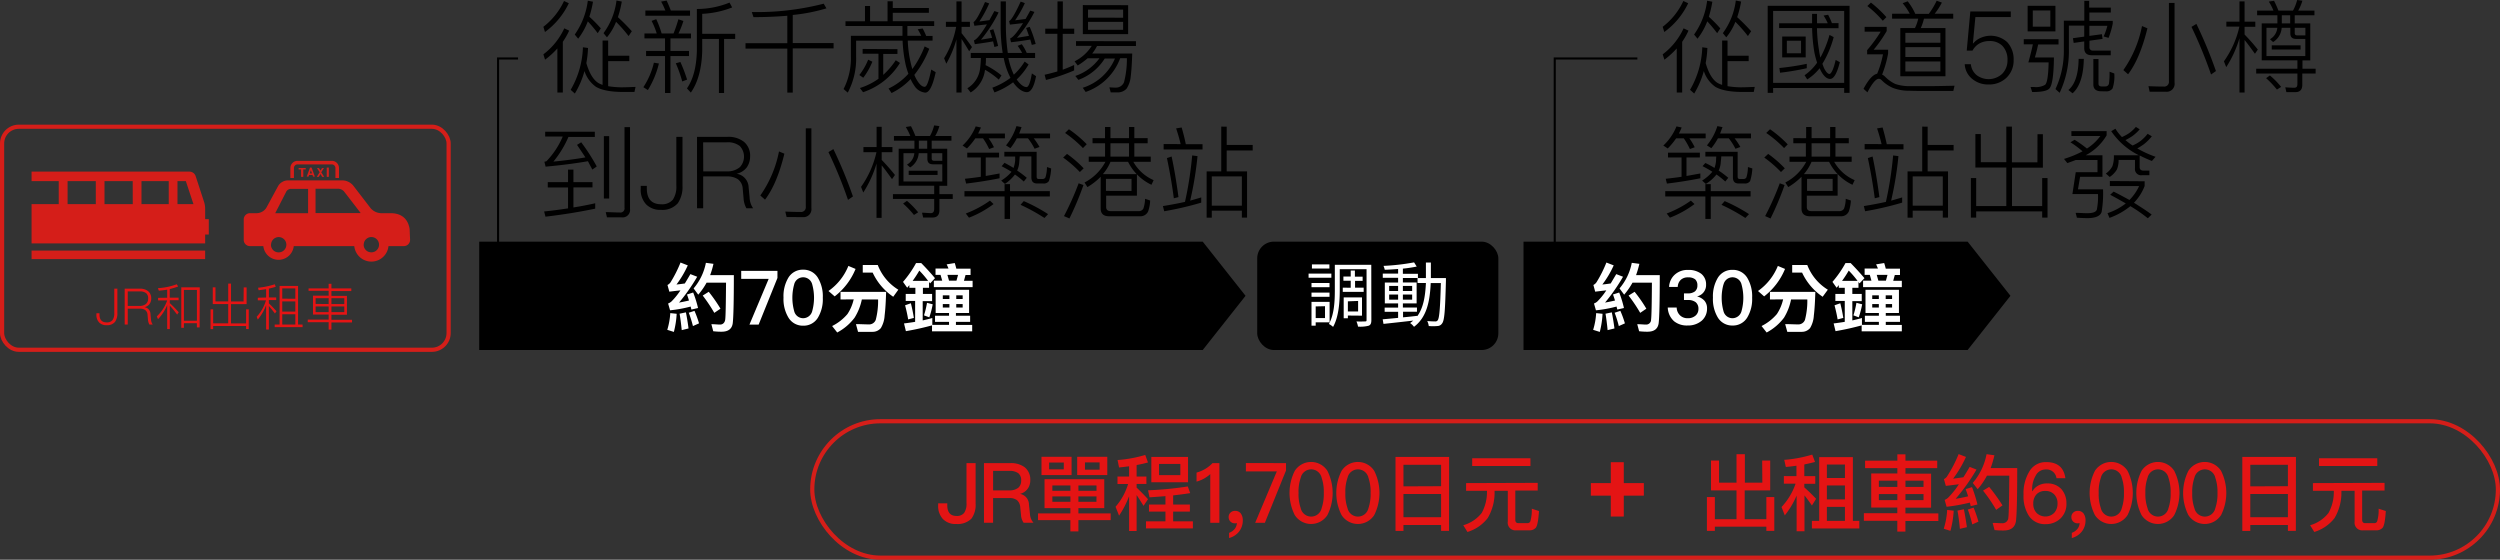 <svg xmlns="http://www.w3.org/2000/svg" viewBox="0 0 598.11 133.92"><rect x="0" y="0" width="598.11" height="133.92" fill="#333333" stroke="none"/><defs><style>.cls-1,.cls-5{fill:none;stroke-miterlimit:10;}.cls-1{stroke:#d51e19;}.cls-2{fill:#e41414;}.cls-3{fill:#d51e19;}.cls-4{fill:#fff;}.cls-5{stroke:#000;stroke-width:0.5px;}</style></defs><title>アセット 8</title><g id="レイヤー_2" data-name="レイヤー 2"><g id="レイヤー_1-2" data-name="レイヤー 1"><rect class="cls-1" x="0.5" y="30.32" width="106.83" height="53.36" rx="4"/><path class="cls-2" d="M28.08,69.07v5.84A3.42,3.42,0,0,1,27.52,77a2.41,2.41,0,0,1-2,.8,2.39,2.39,0,0,1-1.78-.63,2.56,2.56,0,0,1-.67-1.91v-.32h.73v.31c0,1.25.58,1.88,1.73,1.88a1.65,1.65,0,0,0,1.4-.56,2.77,2.77,0,0,0,.41-1.67V69.07Z"/><path class="cls-2" d="M33.45,69.07a3,3,0,0,1,2,.6,2.18,2.18,0,0,1,.73,1.75,2.21,2.21,0,0,1-.4,1.31,2,2,0,0,1-1.21.76v0A1.67,1.67,0,0,1,36,75.09l.12,1.29a2.38,2.38,0,0,0,.42,1.26h-.8a2.79,2.79,0,0,1-.34-1.17l-.1-1.17a1.48,1.48,0,0,0-.59-1.14,2.27,2.27,0,0,0-1.31-.32H30.56v3.8h-.73V69.07Zm-2.89,4.12h2.82a2.31,2.31,0,0,0,1.56-.49,1.64,1.64,0,0,0,.5-1.25A1.61,1.61,0,0,0,35,70.17a2.33,2.33,0,0,0-1.58-.45H30.56Z"/><path class="cls-2" d="M40,71.23V69.3c-.63.11-1.29.19-2,.24l-.22-.6A15.21,15.21,0,0,0,42.3,68l.31.55a16.91,16.91,0,0,1-2,.6v2.06h2.12v.61H40.62v.69a30.12,30.12,0,0,1,2.14,2.2l-.38.56a27.57,27.57,0,0,0-1.76-2.16v5.62H40V73a11.21,11.21,0,0,1-2.2,3.37l-.28-.68A9.58,9.58,0,0,0,40,71.87v0H37.82v-.61Zm7.76,7.1H47.1v-1H44v1.1h-.63V68.75h4.42Zm-.65-1.6V69.36H44v7.37Z"/><path class="cls-2" d="M58.31,68.76H59v4H55.27v4.61h3.61V74h.63v4.73h-.63V78H51v.75h-.63V74H51v3.35H54.6V72.74H50.9v-4h.65v3.36H54.6V67.85h.67v4.27h3Z"/><path class="cls-2" d="M63.67,71.18v-2c-.58.1-1.18.18-1.8.26l-.13-.6a18.55,18.55,0,0,0,4-.83l.23.6c-.52.17-1.07.31-1.64.44v2.12h1.75v.62H64.32v.79c.6.55,1.21,1.19,1.83,1.88l-.37.55c-.58-.77-1.06-1.36-1.46-1.8v5.63h-.65V73a11.65,11.65,0,0,1-2,3.46l-.26-.67a9.79,9.79,0,0,0,2.22-3.94H61.68v-.62Zm7.64,6.47h1.08v.62H65.72v-.62h1.17V68.4h4.42Zm-.65-6.17V69H67.53v2.45Zm0,3.07V72.11H67.53v2.44Zm0,3.1V75.18H67.53v2.47Z"/><path class="cls-2" d="M78.63,70.74V69.58H73.82V69h4.81v-1.1h.66V69h4.76v.63H79.29v1.16H83v4.51H79.29v1.21h4.93v.63H79.29v1.72h-.66V77.09h-5v-.63h5V75.25H74.88V70.74Zm0,2V71.34H75.51v1.37Zm0,.58H75.51v1.36h3.12Zm.66-.58h3.08V71.34H79.29Zm3.08.58H79.29v1.36h3.08Z"/><path class="cls-3" d="M48.81,48.27l-2-6.13a1.57,1.57,0,0,0-1.49-1.08H7.55v2.27h6.5v5.5H7.55v9.4H49.08V50A5.34,5.34,0,0,0,48.81,48.27Zm-25.89.56H16.17v-5.5h6.75Zm8.84,0H25v-5.5h6.75Zm8.61,0H33.85v-5.5h6.52Zm2.09,0v-5.5h2l1.82,5.5Z"/><rect class="cls-3" x="7.55" y="59.95" width="41.53" height="2.04"/><rect class="cls-3" x="48.02" y="52.43" width="1.93" height="3.68"/><path class="cls-3" d="M58.31,52.54v4.85a1.49,1.49,0,0,0,1.49,1.49H63a3.66,3.66,0,0,0,7.28,0H84.76a4.11,4.11,0,0,0,8.18,0h3.68a1.49,1.49,0,0,0,1.49-1.49L98,54.77C97.59,52.28,96,51,93.41,51H91.09a3.45,3.45,0,0,1-2.41-1.18l-4.22-5.48a3.47,3.47,0,0,0-2.41-1.18H68.76a2.76,2.76,0,0,0-2.2,1.31l-2.83,5.22A2.8,2.8,0,0,1,61.52,51H59.8A1.5,1.5,0,0,0,58.31,52.54Zm28.71,6a1.83,1.83,0,1,1,1.83,1.83A1.83,1.83,0,0,1,87,58.52ZM75.49,45.15H81a2.07,2.07,0,0,1,1.28.62l3.45,4.47.56.73H75.49ZM65.85,51l2.68-5.24a1.4,1.4,0,0,1,1-.58h4.18V51Zm-1,7.55a1.83,1.83,0,1,1,1.83,1.83A1.83,1.83,0,0,1,64.82,58.52Z"/><path class="cls-3" d="M70.32,40.2a.87.87,0,0,1,.87-.87h8.18a.87.87,0,0,1,.88.87v2.38h.85V40.2a1.72,1.72,0,0,0-1.73-1.72H71.19a1.72,1.72,0,0,0-1.72,1.72v2.38h.85Z"/><path class="cls-3" d="M72.13,42.31h.43a0,0,0,0,0,0,0V40.55s0,0,0,0h.58a0,0,0,0,0,0,0v-.36s0,0,0,0h-1.7a0,0,0,0,0,0,0v.36s0,0,0,0h.59s0,0,0,0v1.73A0,0,0,0,0,72.13,42.31Z"/><path class="cls-3" d="M74.17,40.1a0,0,0,0,0,0,0l-.79,2.15s0,0,0,0h.44s0,0,0,0l.13-.39h.81l.13.39s0,0,0,0h.44s0,0,0,0l-.78-2.15a0,0,0,0,0,0,0Zm.47,1.38h-.53l.26-.77h0Z"/><path class="cls-3" d="M75.73,42.31h.47a.07.07,0,0,0,.06,0l.41-.67h0l.41.67a0,0,0,0,0,0,0h.47s0,0,0,0l-.69-1.1.65-1s0,0,0,0H77.1a.07.07,0,0,0-.06,0l-.36.6h0l-.37-.6a.05.05,0,0,0,0,0h-.47s0,0,0,0l.64,1-.69,1.1S75.71,42.31,75.73,42.31Z"/><rect class="cls-3" x="78.17" y="40.1" width="0.5" height="2.21" rx="0.03"/><polygon points="287.74 83.74 114.65 83.74 114.65 57.81 287.74 57.81 297.99 70.77 287.74 83.74"/><path class="cls-4" d="M161.89,75.07a21.76,21.76,0,0,1-.67,4.34l-1.58-.5a17.17,17.17,0,0,0,.72-4ZM167,73.69l-1.58.37c-.07-.25-.13-.5-.18-.72a31.33,31.33,0,0,1-4.93.9l-.47-1.63a2.69,2.69,0,0,0,.81-.49,16.65,16.65,0,0,0,2.14-2.65c-.86.09-1.75.2-2.66.31l-.44-1.6a2,2,0,0,0,.74-.65,30.18,30.18,0,0,0,2.38-4.72l1.74.68a23.86,23.86,0,0,1-2.71,4.58c.66-.07,1.33-.15,2-.25.42-.69.87-1.44,1.33-2.24l1.63.63a44.13,44.13,0,0,1-4.34,6.18c.79-.14,1.58-.31,2.37-.49-.14-.5-.3-1-.48-1.44l1.49-.48A26.47,26.47,0,0,1,167,73.69Zm-2.27,4.89-1.63.4c-.15-1.48-.31-2.79-.51-3.93l1.51-.32C164.34,75.92,164.55,77.2,164.73,78.58Zm2.51-1.22-1.46.65a26.17,26.17,0,0,0-1-3.19l1.37-.45A24.28,24.28,0,0,1,167.24,77.36Zm3.45-14.24a20,20,0,0,1-.79,2.7h5.67q0,9.34-.27,11.54c-.19,1.33-1.08,2-2.66,2-.38,0-1,0-2-.11l-.45-1.69c.81,0,1.51.09,2.1.09s1.1-.4,1.21-1.17.16-3.8.2-8.86h-4.65a16.15,16.15,0,0,1-2,2.88L165.94,69a13.37,13.37,0,0,0,2.94-6.12Zm1.68,10.73-1.48,1a37.71,37.71,0,0,0-2.77-4.14l1.44-.9A35.38,35.38,0,0,1,172.37,73.85Z"/><path class="cls-4" d="M186,64.81V66.5l-4.5,11.16H179.3l4.6-10.94h-6.57V64.81Z"/><path class="cls-4" d="M195.66,66.43a8.58,8.58,0,0,1,1.19,4.81,8.55,8.55,0,0,1-1.19,4.8,4,4,0,0,1-3.51,1.88A4,4,0,0,1,188.64,76a8.55,8.55,0,0,1-1.19-4.8,8.58,8.58,0,0,1,1.19-4.81,4,4,0,0,1,3.51-1.87A4,4,0,0,1,195.66,66.43ZM190,68.05a12,12,0,0,0,0,6.37,2.21,2.21,0,0,0,2.16,1.71,2.25,2.25,0,0,0,2.16-1.71,12,12,0,0,0,0-6.37,2.23,2.23,0,0,0-2.16-1.71A2.2,2.2,0,0,0,190,68.05Z"/><path class="cls-4" d="M204.69,64.34a15.84,15.84,0,0,1-5,6.57l-1.48-1.29a13.49,13.49,0,0,0,4.76-6Zm-3.6,7.31V69.83H212c-.07,2.34-.18,4.21-.36,5.66a6.56,6.56,0,0,1-.9,3,2.55,2.55,0,0,1-2,.9h-3.46l-.5-1.85c1.06,0,2.07.07,3,.07a1.69,1.69,0,0,0,1.74-1.1,18,18,0,0,0,.56-4.86h-3.89A13.19,13.19,0,0,1,204.46,76a12.6,12.6,0,0,1-4.16,3.55L199.08,78a11.55,11.55,0,0,0,3.67-2.87,10.57,10.57,0,0,0,1.49-3.51ZM210,63.4a11.93,11.93,0,0,0,4.92,5.91L213.7,71a14.22,14.22,0,0,1-4.92-5.78h-2.37V63.4Z"/><path class="cls-4" d="M217.56,68.86v-.65l-.52.63-1-1.4a25.43,25.43,0,0,0,3.12-4.5h1.24q1.73,1.75,3.29,3.61l-1.16,1.25c-.09-.13-.19-.24-.26-.33v1.39h-1.47v1.46H223v1.73h-2.25v4.61c.77-.18,1.54-.36,2.3-.58v1.64h4V77h-3.35V75.54h3.35v-.65h-3.2V69.33h8v5.56h-3.15v.65h3.4V77h-3.4v.74h3.89v1.53h-9.61V77.84c-1.95.54-4,1-6.25,1.39l-.45-1.85c.9-.11,1.8-.24,2.66-.38v-5h-2.25V70.32H219V68.86Zm1.08,7.2-1.37.36c-.19-1.19-.45-2.3-.73-3.38l1.38-.49C218.18,73.58,218.43,74.75,218.64,76.06Zm3.41-8.86a22.19,22.19,0,0,0-2.11-2.46,27.08,27.08,0,0,1-1.6,2.46Zm1.09,5.6a18.8,18.8,0,0,1-.81,3.12l-1.27-.47a21.31,21.31,0,0,0,.72-3Zm3.79-8.55c-.15-.36-.29-.7-.45-1l1.94-.32c.13.4.25.85.38,1.35h3.4v1.51H231l-.38,1.39h2.07V68.7h-9.27V67.15h2l-.4-1.39h-1.2V64.25Zm.21,7.28v-.87h-1.58v.87Zm0,1.22h-1.58v.83h1.58Zm1.69-5.6.38-1.39h-2.55l.39,1.39Zm-.05,4.38h1.53v-.87h-1.53Zm1.53,1.22h-1.53v.83h1.53Z"/><polygon points="470.74 83.74 364.49 83.74 364.49 57.81 470.74 57.81 480.99 70.77 470.74 83.74"/><path class="cls-4" d="M383.4,75.07a21.8,21.8,0,0,1-.66,4.34l-1.59-.5a16.67,16.67,0,0,0,.72-4Zm5.12-1.38-1.59.37c-.07-.25-.12-.5-.18-.72a30.92,30.92,0,0,1-4.93.9l-.47-1.63a2.46,2.46,0,0,0,.81-.49,16.1,16.1,0,0,0,2.14-2.65c-.86.09-1.74.2-2.66.31l-.43-1.6a2,2,0,0,0,.74-.65,29.31,29.31,0,0,0,2.37-4.72l1.75.68a23.35,23.35,0,0,1-2.72,4.58c.67-.07,1.33-.15,2-.25l1.33-2.24,1.62.63A44.13,44.13,0,0,1,384,72.39c.79-.14,1.58-.31,2.38-.49-.15-.5-.31-1-.49-1.44l1.49-.48A25.15,25.15,0,0,1,388.52,73.69Zm-2.27,4.89-1.64.4c-.14-1.48-.31-2.79-.5-3.93l1.51-.32C385.85,75.92,386.07,77.2,386.25,78.58Zm2.5-1.22-1.46.65a26.26,26.26,0,0,0-1-3.19l1.37-.45A24.29,24.29,0,0,1,388.75,77.36Zm3.46-14.24a23.4,23.4,0,0,1-.79,2.7h5.67q0,9.34-.27,11.54c-.2,1.33-1.08,2-2.67,2-.38,0-1,0-2-.11l-.45-1.69c.81,0,1.51.09,2.11.09a1.16,1.16,0,0,0,1.2-1.17c.11-.85.17-3.8.2-8.86h-4.64a17.27,17.27,0,0,1-2,2.88L387.46,69a13.26,13.26,0,0,0,2.93-6.12Zm1.67,10.73-1.47,1a37.94,37.94,0,0,0-2.78-4.14l1.44-.9A34.13,34.13,0,0,1,393.88,73.85Z"/><path class="cls-4" d="M407,65.49a3.2,3.2,0,0,1,1.17,2.61A2.76,2.76,0,0,1,406,70.91a3.68,3.68,0,0,1,1.75,1,2.71,2.71,0,0,1,.65,1.87,3.81,3.81,0,0,1-1.24,2.92,5,5,0,0,1-3.41,1.17,4.86,4.86,0,0,1-3.22-1A4.58,4.58,0,0,1,399,73.58h2.14A2.62,2.62,0,0,0,402,75.5a2.51,2.51,0,0,0,1.78.63,2.67,2.67,0,0,0,1.93-.68,2.05,2.05,0,0,0,.63-1.53,2,2,0,0,0-.66-1.62,2.93,2.93,0,0,0-1.9-.52h-.9V70.19h.9a2.68,2.68,0,0,0,1.73-.48,1.81,1.81,0,0,0,.58-1.44,1.9,1.9,0,0,0-.52-1.43,2.55,2.55,0,0,0-1.68-.48,2.46,2.46,0,0,0-1.74.56,2.43,2.43,0,0,0-.76,1.72h-2.07a4.17,4.17,0,0,1,1.44-3,4.5,4.5,0,0,1,3.11-1.06A5,5,0,0,1,407,65.49Z"/><path class="cls-4" d="M418,66.43a8.58,8.58,0,0,1,1.19,4.81A8.55,8.55,0,0,1,418,76a4,4,0,0,1-3.51,1.88A4,4,0,0,1,411,76a8.55,8.55,0,0,1-1.19-4.8A8.58,8.58,0,0,1,411,66.43a4,4,0,0,1,3.51-1.87A4,4,0,0,1,418,66.43Zm-5.67,1.62a12,12,0,0,0,0,6.37,2.21,2.21,0,0,0,2.16,1.71,2.25,2.25,0,0,0,2.16-1.71,12,12,0,0,0,0-6.37,2.23,2.23,0,0,0-2.16-1.71A2.2,2.2,0,0,0,412.35,68.05Z"/><path class="cls-4" d="M427.06,64.34a15.94,15.94,0,0,1-5,6.57l-1.47-1.29a13.53,13.53,0,0,0,4.75-6Zm-3.61,7.31V69.83h10.86c-.07,2.34-.18,4.21-.36,5.66a6.56,6.56,0,0,1-.9,3,2.55,2.55,0,0,1-2,.9H427.6l-.51-1.85c1.06,0,2.07.07,3,.07a1.69,1.69,0,0,0,1.74-1.1,18,18,0,0,0,.56-4.86h-3.89A13.19,13.19,0,0,1,426.82,76a12.6,12.6,0,0,1-4.16,3.55L421.44,78a11.55,11.55,0,0,0,3.67-2.87,10.57,10.57,0,0,0,1.49-3.51Zm8.93-8.25a11.93,11.93,0,0,0,4.92,5.91L436.06,71a14.22,14.22,0,0,1-4.92-5.78h-2.37V63.4Z"/><path class="cls-4" d="M439.92,68.86v-.65l-.52.63-1-1.4a25.43,25.43,0,0,0,3.12-4.5h1.24q1.72,1.75,3.3,3.61l-1.18,1.25c-.09-.13-.18-.24-.25-.33v1.39h-1.47v1.46h2.25v1.73h-2.25v4.61c.77-.18,1.54-.36,2.3-.58v1.64h4.05V77h-3.35V75.54h3.35v-.65h-3.2V69.33h8v5.56h-3.15v.65h3.4V77h-3.4v.74H455v1.53h-9.61V77.84c-1.95.54-4,1-6.25,1.39l-.45-1.85c.9-.11,1.8-.24,2.66-.38v-5h-2.25V70.32h2.25V68.86Zm1.08,7.2-1.36.36c-.2-1.19-.46-2.3-.74-3.38l1.38-.49C440.54,73.58,440.79,74.75,441,76.06Zm3.41-8.86a22.19,22.19,0,0,0-2.11-2.46,27.08,27.08,0,0,1-1.6,2.46Zm1.1,5.6a19.8,19.8,0,0,1-.82,3.12l-1.27-.47a21.31,21.31,0,0,0,.72-3Zm3.78-8.55c-.15-.36-.29-.7-.45-1l1.94-.32c.13.4.25.85.38,1.35h3.4v1.51h-1.24l-.38,1.39H455V68.7h-9.27V67.15h2l-.39-1.39H446.1V64.25Zm.21,7.28v-.87h-1.58v.87Zm0,1.22h-1.58v.83h1.58Zm1.69-5.6.38-1.39H449l.39,1.39Zm-.05,4.38h1.53v-.87h-1.53Zm1.53,1.22h-1.53v.83h1.53Z"/><rect x="300.78" y="57.81" width="57.69" height="25.93" rx="4"/><path d="M136.09.77a18.21,18.21,0,0,1-5.71,6.89L130,6.41A16.6,16.6,0,0,0,134.94.24ZM130.4,14.28,130,13a16.25,16.25,0,0,0,5-6.22l1.17.55A17,17,0,0,1,134.65,10V22.13h-1.3V11.59A20.08,20.08,0,0,1,130.4,14.28ZM145.5,9.7v3.64h5.06v1.28H145.5v6a21.33,21.33,0,0,0,3.05.27c1.12,0,2.3-.05,3.5-.1L151.79,22h-2.67c-3,0-5.21-.43-6.55-1.24A7.44,7.44,0,0,1,139.83,17a20.75,20.75,0,0,1-2.3,5.38l-1-.89a21.51,21.51,0,0,0,2.93-10.18l1.22.17a24.6,24.6,0,0,1-.4,3.62c.72,2.45,1.67,4,2.88,4.76a6.23,6.23,0,0,0,1,.45V9.7Zm-7.18-.44-.81-1A17.89,17.89,0,0,0,140.63.17l1.24.24A25.14,25.14,0,0,1,141,4a32.89,32.89,0,0,1,2.74,2.78L143,7.94a32.34,32.34,0,0,0-2.37-2.83A15.82,15.82,0,0,1,138.32,9.26Zm6.89-.33-.82-1a16.55,16.55,0,0,0,3.1-7.8l1.27.24a25.23,25.23,0,0,1-.93,3.74c1.1,1,2.23,2.14,3.33,3.36l-.77,1.16a34,34,0,0,0-3-3.41A13.77,13.77,0,0,1,145.21,8.93Z"/><path d="M157.64,15.19A22,22,0,0,1,155,21.55l-1.08-.69A18.27,18.27,0,0,0,156.44,15Zm-3.46-6V8h2.93A17.15,17.15,0,0,0,155.89,5L157,4.58A23.69,23.69,0,0,1,158.29,8h2.85a30.59,30.59,0,0,0,1.16-3.39l1.2.41a21.27,21.27,0,0,1-1.18,3h3V9.19H160.4v3h4.44v1.23H160.4v8.83h-1.3V13.42h-4.53V12.19h4.53v-3Zm5-6.67A16.42,16.42,0,0,0,158.17.38l1.32-.24c.33.7.67,1.49,1,2.38h4.6V3.77H154.4V2.52Zm5.17,16.54-1.13.43a29.94,29.94,0,0,0-1.54-4.35l1.1-.31A38,38,0,0,1,164.39,19.06ZM175.16,1.78A22.4,22.4,0,0,1,168,3.31V8.09h7.89V9.31h-2.66V22.25H172V9.31h-4v2.91c-.12,4.15-1,7.46-2.72,9.93l-.93-1q2.24-3.24,2.37-9v-10A20.9,20.9,0,0,0,174.54.62Z"/><path d="M188.36,10.34V3.77c-2.5.21-5.21.33-8.09.33l-.41-1.22a64,64,0,0,0,17.21-2L197.72,2a42.3,42.3,0,0,1-8.06,1.58v6.72h9.77v1.28h-9.77V22.15h-1.3V11.62h-10V10.34Z"/><path d="M213.59.31V1.92h8.64V3.07h-8.64v2h9.91V6.22h-6.41c0,.81,0,1.6,0,2.35h3.31A16.69,16.69,0,0,0,219.56,7l1.18-.19a16.57,16.57,0,0,1,.84,1.78h1.53V9.72h-5.93a27.63,27.63,0,0,0,.63,5c.14.63.29,1.23.46,1.8a23.44,23.44,0,0,0,2.95-5.42l1.1.57a23.74,23.74,0,0,1-3.57,6.24,7.85,7.85,0,0,0,.72,1.42c.62,1,1.22,1.44,1.75,1.44s1-1.39,1.58-4.13l1.06.63c-.7,3.26-1.54,4.89-2.5,4.89a3.48,3.48,0,0,1-2.61-1.65,9.35,9.35,0,0,1-.89-1.59,16.08,16.08,0,0,1-4.56,3.34l-.72-1.08a14.85,14.85,0,0,0,4.75-3.53,18.87,18.87,0,0,1-.67-2.23,33.18,33.18,0,0,1-.72-5.69H204.82v3.74a17.27,17.27,0,0,1-2,8.69l-1-.86a16.15,16.15,0,0,0,1.75-7.83V8.57h12.34c0-.77,0-1.54,0-2.35H202.28V5.09h4.66V1.44h1.22V5.09h4.18V.31Zm-4.88,14.45a16.55,16.55,0,0,1-2.18,3.84l-.94-.65a14.59,14.59,0,0,0,2.11-3.67Zm6-3v1.15h-3.4v5a18.38,18.38,0,0,0,3-3.5l1,.65a16.47,16.47,0,0,1-8.83,7l-.75-1a15.9,15.9,0,0,0,4.44-2.21V12.86h-3.79V11.71Z"/><path d="M230.05,22.13h-1.23V9.43a25.59,25.59,0,0,1-2.42,5.81l-.53-1.3a22.25,22.25,0,0,0,2.88-7.51H226.3V5.21h2.52V.34h1.23V5.21h2V6.43h-2V7.94c.81,1,1.63,2.07,2.49,3.32l-.67,1c-.72-1.2-1.32-2.16-1.82-2.93Zm12.5-2.21a2,2,0,0,1-.16-.24,17.48,17.48,0,0,1-4.47,2.43l-.5-1.13a17.28,17.28,0,0,0,4.34-2.35,16.88,16.88,0,0,1-1.53-4.3l-.1-.46h-4.25c0,.63,0,1.2-.1,1.71a19.1,19.1,0,0,1,3.82,2.47l-.65,1a18.87,18.87,0,0,0-3.28-2.35,4,4,0,0,0-.1.55,7.34,7.34,0,0,1-3.34,4.87l-.79-1a6.45,6.45,0,0,0,3-4.44,24.48,24.48,0,0,0,.23-2.81h-2.42v-1.2h7.63a42.64,42.64,0,0,1-.48-6.84V.34h1.25V5.83a48,48,0,0,0,.46,6.84h3.43a11.11,11.11,0,0,0-1.08-1.7l1-.39a11,11,0,0,1,1.18,2.09h2v1.2h-6.39a17.82,17.82,0,0,0,1.3,4,14.26,14.26,0,0,0,2.59-3.14l.94.69A15.48,15.48,0,0,1,243.25,19a.12.12,0,0,0,.05.1c.84,1.15,1.61,1.73,2.3,1.73.48,0,.91-1.11,1.27-3.27l1,.67c-.48,2.55-1.23,3.82-2.19,3.82S243.56,21.29,242.55,19.92ZM238.79,11l-.89.24c-.1-.48-.22-.94-.31-1.34-1.3.24-2.74.45-4.37.67L233,9.67c.67-.24,1.73-1.51,3.12-3.84l-3,.34-.22-.89c.53-.24,1.44-1.82,2.76-4.8l1,.34a28.45,28.45,0,0,1-2.35,4.32c.89-.1,1.68-.22,2.4-.32.38-.67.77-1.41,1.2-2.18l1,.34a33,33,0,0,1-4.22,6.52l2.66-.45c-.17-.63-.36-1.2-.55-1.78l.84-.29A34.41,34.41,0,0,1,238.79,11Zm9-.48-.94.22c-.12-.44-.24-.87-.36-1.28-1.37.24-2.9.46-4.61.65l-.21-.91q1-.36,3.09-3.67l-3.14.36-.19-.84c.52-.24,1.44-1.78,2.76-4.66l1,.36a27.45,27.45,0,0,1-2.33,4.11l2.5-.32c.36-.62.74-1.29,1.12-2l1,.31a29.9,29.9,0,0,1-4.18,6.2l2.88-.48c-.24-.65-.45-1.28-.69-1.88l.86-.26A28.24,28.24,0,0,1,247.79,10.56Z"/><path d="M253,6.86V.34h1.28V6.86H257V8.11h-2.75v8.57c.91-.34,1.82-.72,2.73-1.13v1.3a43,43,0,0,1-6.74,2.28l-.32-1.25c1-.21,2-.48,3.05-.79v-9h-2.9V6.86Zm18.77,3V11h-9.31a10.92,10.92,0,0,1-1.15,1.8h9.57c-.07,2.28-.19,4.13-.36,5.52a6.34,6.34,0,0,1-1,2.9,2.88,2.88,0,0,1-2.13.89h-1.66l-.31-1.2c.48,0,.94.05,1.37.05a2.1,2.1,0,0,0,2.13-1.3,22,22,0,0,0,.68-5.74H268A13.48,13.48,0,0,1,259.74,22l-.7-1a12.4,12.4,0,0,0,7.71-7H264.3A12.46,12.46,0,0,1,258,19.11l-.74-.94a11.81,11.81,0,0,0,5.78-4.23h-2.83a17.09,17.09,0,0,1-2.38,1.73l-.74-1a10.17,10.17,0,0,0,4.1-3.69h-3.76V9.84Zm-1.87-8.62V8.16H259.06V1.22Zm-1.2,3V2.3h-8.4V4.22Zm0,1h-8.4V7.13h8.4Z"/><path d="M142.4,49.92c-3.67.77-7.63,1.42-11.9,1.92l-.32-1.25c1.95-.19,3.84-.45,5.72-.74v-5h-4.85V43.58h4.85v-3h1.29v3h4.56v1.25h-4.56v4.8c1.78-.28,3.53-.62,5.21-1Zm-.09-18.41v1.25H136a24.61,24.61,0,0,1-3.6,5.9c2.73-.26,5.3-.6,7.65-1-.6-.94-1.27-1.92-2-3l1-.62a48,48,0,0,1,3.72,5.78l-1.06.75c-.33-.63-.67-1.27-1.05-2q-4.62.8-10.13,1.3l-.29-1.18a2.62,2.62,0,0,0,.5-.12,19.41,19.41,0,0,0,3.89-5.9h-4.2V31.51Zm3.43,1.06V47.5h-1.27V32.57ZM145.21,52l-.29-1.25c1.15,0,2.28.09,3.34.09a1,1,0,0,0,1.15-1.17V30.41h1.32V50a1.78,1.78,0,0,1-2,2Z"/><path d="M163.28,32.74V44.42a6.87,6.87,0,0,1-1.1,4.18,4.86,4.86,0,0,1-4,1.61,4.77,4.77,0,0,1-3.55-1.27,5.09,5.09,0,0,1-1.34-3.82v-.65h1.46v.63c0,2.49,1.15,3.77,3.46,3.77A3.37,3.37,0,0,0,161,47.74a5.64,5.64,0,0,0,.81-3.34V32.74Z"/><path d="M174,32.74a6,6,0,0,1,4,1.2,4.31,4.31,0,0,1,1.46,3.5,4.48,4.48,0,0,1-.81,2.62,4.14,4.14,0,0,1-2.43,1.51v0a3.37,3.37,0,0,1,2.88,3.17l.24,2.56a4.77,4.77,0,0,0,.84,2.52h-1.61a5.5,5.5,0,0,1-.67-2.33l-.21-2.35a3,3,0,0,0-1.18-2.28,4.59,4.59,0,0,0-2.62-.65h-5.66v7.61h-1.47V32.74ZM168.25,41h5.64A4.58,4.58,0,0,0,177,40a3.7,3.7,0,0,0,0-5.06,4.65,4.65,0,0,0-3.17-.89h-5.61Z"/><path d="M187.66,36.77q-1.75,7.2-4.63,11l-1.13-1a27.44,27.44,0,0,0,4.47-10.54Zm.53,15.17-.31-1.32c1.27.05,2.47.09,3.63.09a1.13,1.13,0,0,0,1.27-1.27V30.7h1.34V49.78A1.9,1.9,0,0,1,192,51.94ZM204.06,47l-1.18.82a104.34,104.34,0,0,0-4.68-11.43l1.18-.72A106.51,106.51,0,0,1,204.06,47Z"/><path d="M210.92,52.13H209.7v-13a26.62,26.62,0,0,1-3.17,6.93L206,44.71a23.17,23.17,0,0,0,3.69-8.3h-3.12V35.18h3.15V30.34h1.22v4.84h2.57v1.23h-2.57v1.85a47.67,47.67,0,0,1,3.17,3.6l-.7,1c-1-1.37-1.77-2.47-2.47-3.29Zm7.85-16.54V33.65h-4.9V32.54h3.92a13.62,13.62,0,0,0-1.09-2.16l1.25-.19c.36.7.72,1.49,1.06,2.35h3.48a10.6,10.6,0,0,0,1-2.54l1.25.17a10.29,10.29,0,0,1-1,2.37h3.89v1.11H222.9v1.94h3.72v8.86h-1.87v2h3.19v1.15h-3.19v2.69c0,1.15-.56,1.75-1.64,1.75h-2.25l-.27-1.15c.75,0,1.44.1,2.12.1.52,0,.79-.34.79-1v-2.4h-9.87V46.44h9.87v-2H215V35.59Zm.89,15.2-1,.64a21.65,21.65,0,0,0-2.6-2.73l.92-.65A19.74,19.74,0,0,1,219.66,50.79Zm5.78-11.48h-2.21c-.91,0-1.36-.43-1.36-1.29V36.65H219.8a4.36,4.36,0,0,1-2.06,3.41l-.75-.68a3.47,3.47,0,0,0,1.76-2.73h-2.6v6.77h9.29Zm-1.13,1.54v1H217.4v-1Zm-4.48-7.2v1.94h2V33.65Zm3.07,4.25c0,.38.19.57.62.57h1.92V36.65H222.9Z"/><path d="M231.34,35.52l-1.05-.7a12.78,12.78,0,0,0,3.14-4.58l1.25.26c-.22.51-.43,1-.67,1.44h6.41V33.1h-3.89a14.33,14.33,0,0,1,1.27,2.13l-1.15.43a16,16,0,0,0-1.47-2.56h-1.84A16.93,16.93,0,0,1,231.34,35.52Zm9,10.2V44.06h1.3v1.66h9.53V47h-9.53v5.38h-1.3V47h-9.6V45.72Zm-1.32-9.19v1.15h-3.19V42.1c1.1-.2,2.21-.39,3.31-.6v1.15c-2.49.5-5.16.93-8,1.27l-.29-1.15c1.3-.14,2.55-.29,3.8-.48V37.68h-3.24V36.53ZM237.7,48.82a24.11,24.11,0,0,1-5.88,3.26l-.76-1A25.61,25.61,0,0,0,236.84,48Zm4.78-8.64a6.73,6.73,0,0,0,.39-1.73c0-.43,0-.77,0-1h-2.59V36.31h7.73v5.93c0,.39.14.58.48.58h1a.73.73,0,0,0,.63-.39,8.74,8.74,0,0,0,.36-2.47l1,.34a11.32,11.32,0,0,1-.53,3,1.42,1.42,0,0,1-1.32.6h-1.46c-1,0-1.42-.5-1.42-1.48v-5h-2.78c-.05.38-.07.86-.12,1.39a5.61,5.61,0,0,1-.5,2,23.79,23.79,0,0,1,2.3,1.73l-.72.89a18.74,18.74,0,0,0-2.11-1.68A10,10,0,0,1,240.42,44l-.89-.8A10.16,10.16,0,0,0,242,41.11c-.75-.48-1.54-.91-2.36-1.34l.68-.82C241.06,39.34,241.79,39.74,242.48,40.18Zm-.74-4.73-1.06-.67a13.52,13.52,0,0,0,2.5-4.61l1.22.24c-.19.53-.38,1.05-.57,1.53h7.39V33.1h-3.89a17.06,17.06,0,0,1,1.37,2.06l-1.18.43a14.68,14.68,0,0,0-1.58-2.49h-2.67A14.84,14.84,0,0,1,241.74,35.45Zm9,15.79-.86.91A43.72,43.72,0,0,0,244.16,49l.77-.89A39.45,39.45,0,0,1,250.76,51.24Z"/><path d="M259.26,40.27l-.91.89a27.58,27.58,0,0,0-4-3.46l.93-.88A26.73,26.73,0,0,1,259.26,40.27Zm-.05,4a70.47,70.47,0,0,1-3.36,8l-1.3-.57a67.52,67.52,0,0,0,3.51-7.85Zm.77-9.75-.89.91a28.29,28.29,0,0,0-4.27-3.62l.91-.89A28,28,0,0,1,260,34.51Zm4.39-1.46V30.38h1.3v2.67h4.44V30.38h1.27v2.67h3.19v1.22h-3.19v3.19h3.93v1.25h-4.17A10.26,10.26,0,0,0,276,43.1l-.52,1.11a12,12,0,0,1-5.6-5.5h-4.2a11,11,0,0,1-1.82,2.95H272v5.16h-7.36v2.69c0,.68.38,1,1.1,1h6.67a1.24,1.24,0,0,0,1.13-.59,7.81,7.81,0,0,0,.41-2.36l1.22.41a9,9,0,0,1-.48,2.59,2,2,0,0,1-1.94,1.18h-7.42c-1.32,0-2-.63-2-1.85V42.29a15.46,15.46,0,0,1-3.17,2.47l-.69-1.1a11.82,11.82,0,0,0,5-4.95h-4V37.46h3.91V34.27h-3V33.05Zm6.34,12.62V42.79h-6.12v2.88Zm-.6-8.21V34.27h-4.44v3.19Z"/><path d="M287.39,48.48a76.54,76.54,0,0,1-8.86,2.06l-.31-1.24c1.82-.29,3.6-.63,5.28-1a85.36,85.36,0,0,0,1.72-11.11l1.28.16A82,82,0,0,1,284.74,48c.89-.24,1.78-.51,2.65-.77Zm-4.93-14a38.53,38.53,0,0,0-1.08-3.76l1.32-.22c.34,1.15.7,2.5,1,4h4v1.25h-9.31V34.46Zm-.52,12.68-1.11.28c-.43-3.33-1-6.55-1.65-9.62l1.12-.38C280.9,40.25,281.46,43.49,281.94,47.14Zm11.54-16.85v4.37h6.22V36h-6.22v5h4.87V52.06h-1.24V50.4h-7.2v1.68h-1.23V41h3.5V30.29Zm3.63,18.89v-7h-7.2v7Z"/><polyline class="cls-5" points="123.94 13.99 119.16 13.99 119.16 62.97"/><path d="M403.89.77a18.15,18.15,0,0,1-5.72,6.89l-.38-1.25A16.47,16.47,0,0,0,402.73.24ZM398.2,14.28,397.79,13a16.25,16.25,0,0,0,5-6.22l1.17.55A17,17,0,0,1,402.45,10V22.13h-1.3V11.59A20.08,20.08,0,0,1,398.2,14.28ZM413.3,9.7v3.64h5.06v1.28H413.3v6a21.31,21.31,0,0,0,3,.27c1.13,0,2.31-.05,3.51-.1L419.58,22h-2.66c-3,0-5.21-.43-6.55-1.24A7.38,7.38,0,0,1,407.63,17a21.09,21.09,0,0,1-2.3,5.38l-1-.89a21.51,21.51,0,0,0,2.93-10.18l1.22.17a24.58,24.58,0,0,1-.41,3.62q1.08,3.67,2.88,4.76a6.75,6.75,0,0,0,1.06.45V9.7Zm-7.18-.44-.82-1A17.66,17.66,0,0,0,408.42.17l1.25.24a26.56,26.56,0,0,1-.84,3.6,32.89,32.89,0,0,1,2.74,2.78l-.75,1.15a32.34,32.34,0,0,0-2.37-2.83A15.82,15.82,0,0,1,406.12,9.26ZM413,8.93l-.82-1a16.55,16.55,0,0,0,3.1-7.8l1.27.24a24,24,0,0,1-.94,3.74c1.11,1,2.24,2.14,3.34,3.36l-.77,1.16a34,34,0,0,0-3-3.41A13.77,13.77,0,0,1,413,8.93Z"/><path d="M442.5,22.22h-1.29V21.05h-17v1.17h-1.3V1.39H442.5Zm-1.29-2.39V2.62h-17V19.83ZM433.53,5.57c0-.72,0-1.49,0-2.26h1.18c0,.79,0,1.54,0,2.26h2.57a11.8,11.8,0,0,0-1-1.85l1.08-.19a15.25,15.25,0,0,1,.91,2h1.59V6.74h-5.16a37.69,37.69,0,0,0,.48,5.26c.09.65.21,1.25.33,1.78a25.07,25.07,0,0,0,2.19-5.43l1,.53A23.88,23.88,0,0,1,436,15.26c.13.39.27.75.41,1.08.46.89.89,1.35,1.28,1.35s1-1.13,1.48-3.36l1,.55c-.67,2.66-1.44,4-2.33,4-.7,0-1.37-.53-2-1.56a8.15,8.15,0,0,1-.5-1A11.72,11.72,0,0,1,432.37,19l-.64-1a11.81,11.81,0,0,0,3-3,22.72,22.72,0,0,1-.64-2.42,38.45,38.45,0,0,1-.55-5.86h-7.9V5.57Zm-1.27,10.75a63.1,63.1,0,0,1-6.39,1.08l-.17-1.13a60.31,60.31,0,0,0,6.56-1ZM432,8.74v5h-5.62v-5Zm-1.11,1h-3.4v3h3.4Z"/><path d="M451.38,6.43v1a31.86,31.86,0,0,1-3.12,4.47h3.46v.89a26.38,26.38,0,0,1-1.44,5.06,2.24,2.24,0,0,1,.72.5,8.38,8.38,0,0,0,2.42,1.73,10.29,10.29,0,0,0,3.51.53c1.34,0,2.88,0,4.63,0,1.56,0,3.58-.05,6.05-.1l-.29,1.25h-5.59c-2,0-3.6,0-4.92-.05a10.7,10.7,0,0,1-3.92-.67,8.63,8.63,0,0,1-2.78-1.92.91.91,0,0,0-.62-.27c-.68,0-1.59,1.08-2.72,3.24l-.93-.84c1.15-2.18,2.23-3.38,3.26-3.62a22.89,22.89,0,0,0,1.39-4.63H446.7v-1a34,34,0,0,0,3.24-4.42H446.1V6.43Zm-.07-2.33-.86.87a26.57,26.57,0,0,0-3.7-3.53l.86-.82A27.92,27.92,0,0,1,451.31,4.1Zm5.59-.81A14.47,14.47,0,0,0,455.2.77l1.2-.46a14,14,0,0,1,1.82,3h3.24A18.87,18.87,0,0,0,463.34.17l1.24.45a15.73,15.73,0,0,1-1.72,2.67h4.44V4.46h-7a12,12,0,0,1-.77,2.26h5.91V18.24h-10.8V6.72h3.5a10.13,10.13,0,0,0,.79-2.26h-6.26V3.29Zm7.32,6.93V7.87h-8.37v2.35Zm0,3.41V11.28h-8.37v2.35Zm0,1.08h-8.37v2.38h8.37Z"/><path d="M481.07,2.74V4.08H472.6l-.6,6.31h.07A4.82,4.82,0,0,1,474,9a5.88,5.88,0,0,1,6.19,1.06,6,6,0,0,1,1.56,4.34A5.65,5.65,0,0,1,480,18.63a5.92,5.92,0,0,1-4.2,1.58A5.85,5.85,0,0,1,472,19a4.81,4.81,0,0,1-1.95-3.64h1.47A3.77,3.77,0,0,0,473,18.05a4.78,4.78,0,0,0,6-.38,4.51,4.51,0,0,0,1.28-3.25,4.76,4.76,0,0,0-1.2-3.43,4.2,4.2,0,0,0-3.15-1.17,4.84,4.84,0,0,0-2.35.57,4.27,4.27,0,0,0-1.66,1.71h-1.39l.86-9.36Z"/><path d="M492.49,9.38v1.25h-4.87c-.24,1.11-.5,2.16-.79,3.12h4.56c-.05,4.47-.46,7-1.22,7.54q-.8.69-3.6.72h-.39l-.38-1.2.79,0a4.38,4.38,0,0,0,2.66-.5c.51-.38.8-2.19.87-5.38h-4.85q.69-2.44,1.08-4.32h-2.18V9.38Zm-.74-8V7.51H485.1V1.39ZM490.53,2.5h-4.2V6.38h4.2ZM499.82.21V1.82H505V3h-5.13v2h5.59v.63a18.64,18.64,0,0,1-1,3.43l-1.18-.34a14,14,0,0,0,.89-2.54h-4.3V8.59l3-.41.16,1.13-3.14.43v1.52a.76.76,0,0,0,.87.84h4.22v1.12h-4.51c-1.23,0-1.83-.57-1.83-1.72V9.91l-2.52.36-.19-1.13,2.71-.38V6.12h-3.67v5.64a23.4,23.4,0,0,1-2.21,10.44l-1-.89a21.62,21.62,0,0,0,2-9.48V4.94h4.9V.21Zm-1.28,13.88c-.07,4-1,6.74-2.69,8.23l-1-.79c1.58-1.3,2.4-3.79,2.45-7.44Zm4.2,7.75c-1.29,0-1.92-.55-1.92-1.65V14.11h1.23V20c0,.44.21.65.69.68h1a.84.84,0,0,0,.82-.7,19.69,19.69,0,0,0,.14-2.83l1.13.43a9.09,9.09,0,0,1-.41,3.57,1.76,1.76,0,0,1-1.63.7Z"/><path d="M513.76,6.77c-1.18,4.8-2.71,8.47-4.63,11l-1.13-1a27.44,27.44,0,0,0,4.46-10.54Zm.53,15.17L514,20.62c1.28.05,2.48.09,3.63.09a1.13,1.13,0,0,0,1.27-1.27V.7h1.35V19.78a1.9,1.9,0,0,1-2.14,2.16ZM530.15,17l-1.17.82A108.47,108.47,0,0,0,524.3,6.43l1.17-.72A106.51,106.51,0,0,1,530.15,17Z"/><path d="M537,22.13h-1.22v-13a26.3,26.3,0,0,1-3.17,6.93l-.55-1.39a23,23,0,0,0,3.7-8.3h-3.12V5.18h3.14V.34H537V5.18h2.57V6.41H537V8.26a45.55,45.55,0,0,1,3.17,3.6l-.69,1c-1-1.37-1.78-2.47-2.48-3.29Zm7.85-16.54V3.65H540V2.54h3.91A12.81,12.81,0,0,0,542.8.38l1.25-.19a23.81,23.81,0,0,1,1.05,2.35h3.48a10.63,10.63,0,0,0,1-2.54l1.25.17a10.32,10.32,0,0,1-1,2.37h3.89V3.65H549V5.59h3.72v8.86h-1.87v2H554v1.15h-3.19v2.69c0,1.15-.55,1.75-1.63,1.75H547l-.26-1.15c.74.05,1.44.1,2.11.1s.79-.34.79-1v-2.4h-9.86V16.44h9.86v-2H541.1V5.59Zm.89,15.2-1,.64a21.52,21.52,0,0,0-2.59-2.73l.91-.65A19.17,19.17,0,0,1,545.75,20.79Zm5.79-11.48h-2.21c-.91,0-1.37-.43-1.37-1.29V6.65h-2.07a4.33,4.33,0,0,1-2.06,3.41l-.74-.68a3.46,3.46,0,0,0,1.75-2.73h-2.59v6.77h9.29Zm-1.13,1.54v1H543.5v-1Zm-4.49-7.2V5.59h2V3.65ZM549,7.9c0,.38.19.57.63.57h1.92V6.65H549Z"/><path d="M399,35.52l-1.06-.7a12.81,12.81,0,0,0,3.15-4.58l1.24.26c-.21.51-.43,1-.67,1.44h6.41V33.1h-3.89a14.33,14.33,0,0,1,1.27,2.13l-1.15.43a16.7,16.7,0,0,0-1.46-2.56H401A16.87,16.87,0,0,1,399,35.52Zm9,10.2V44.06h1.29v1.66h9.53V47h-9.53v5.38h-1.29V47h-9.6V45.72Zm-1.32-9.19v1.15h-3.2V42.1l3.32-.6v1.15c-2.5.5-5.16.93-8,1.27l-.29-1.15c1.29-.14,2.54-.29,3.79-.48V37.68h-3.24V36.53ZM405.4,48.82a24.3,24.3,0,0,1-5.88,3.26l-.77-1A25.61,25.61,0,0,0,404.53,48Zm4.78-8.64a6.73,6.73,0,0,0,.38-1.73,8.5,8.5,0,0,1,.05-1H408V36.31h7.72v5.93c0,.39.15.58.48.58h1a.73.73,0,0,0,.62-.39,8.74,8.74,0,0,0,.36-2.47l1.06.34a12.23,12.23,0,0,1-.53,3,1.42,1.42,0,0,1-1.32.6H416c-1,0-1.41-.5-1.41-1.48v-5h-2.79c0,.38-.07.86-.12,1.39a5.4,5.4,0,0,1-.5,2,22.62,22.62,0,0,1,2.3,1.73l-.72.89a17.89,17.89,0,0,0-2.11-1.68A9.65,9.65,0,0,1,408.11,44l-.89-.8a10.16,10.16,0,0,0,2.45-2.11c-.74-.48-1.53-.91-2.35-1.34L408,39C408.76,39.34,409.48,39.74,410.18,40.18Zm-.75-4.73-1.06-.67a13.52,13.52,0,0,0,2.5-4.61l1.23.24c-.2.53-.39,1.05-.58,1.53h7.39V33.1H415a16,16,0,0,1,1.37,2.06l-1.17.43a14.74,14.74,0,0,0-1.59-2.49H411A14.89,14.89,0,0,1,409.43,35.45Zm9,15.79-.87.91A43.72,43.72,0,0,0,411.85,49l.77-.89A39.58,39.58,0,0,1,418.46,51.24Z"/><path d="M427,40.27l-.91.89a27.58,27.58,0,0,0-4-3.46l.94-.88A27.13,27.13,0,0,1,427,40.27Zm-.05,4a70.47,70.47,0,0,1-3.36,8l-1.29-.57a67.45,67.45,0,0,0,3.5-7.85Zm.77-9.75-.89.91a27.32,27.32,0,0,0-4.27-3.62l.91-.89A27.56,27.56,0,0,1,427.67,34.51Zm4.39-1.46V30.38h1.3v2.67h4.44V30.38h1.27v2.67h3.19v1.22h-3.19v3.19H443v1.25h-4.18a10.24,10.24,0,0,0,4.9,4.39l-.53,1.11a11.88,11.88,0,0,1-5.59-5.5h-4.2a11.24,11.24,0,0,1-1.83,2.95h8.07v5.16h-7.37v2.69c0,.68.38,1,1.1,1h6.68a1.23,1.23,0,0,0,1.12-.59,7.21,7.21,0,0,0,.41-2.36l1.23.41a9.76,9.76,0,0,1-.48,2.59,2,2,0,0,1-1.95,1.18H433c-1.32,0-2-.63-2-1.85V42.29a16,16,0,0,1-3.17,2.47l-.7-1.1a11.71,11.71,0,0,0,5-4.95h-4V37.46h3.91V34.27h-3V33.05Zm6.34,12.62V42.79h-6.12v2.88Zm-.6-8.21V34.27h-4.44v3.19Z"/><path d="M455.08,48.48a76.54,76.54,0,0,1-8.86,2.06l-.31-1.24c1.82-.29,3.6-.63,5.28-1a85.33,85.33,0,0,0,1.73-11.11l1.27.16A80.36,80.36,0,0,1,452.44,48c.89-.24,1.77-.51,2.64-.77Zm-4.92-14c-.34-1.39-.7-2.64-1.08-3.76l1.32-.22c.33,1.15.69,2.5,1,4h4v1.25H446.1V34.46Zm-.53,12.68-1.1.28c-.44-3.33-1-6.55-1.66-9.62l1.13-.38C448.6,40.25,449.15,43.49,449.63,47.14Zm11.55-16.85v4.37h6.21V36h-6.21v5h4.87V52.06H464.8V50.4h-7.2v1.68h-1.23V41h3.51V30.29Zm3.62,18.89v-7h-7.2v7Z"/><path d="M487.46,32.11h1.29v8h-7.39V49.3h7.22V42.6h1.28v9.46h-1.28V50.57H472.79v1.49h-1.27V42.6h1.27v6.7H480V40.08h-7.4v-8h1.3v6.72H480V30.29h1.34v8.54h6.1Z"/><path d="M499.29,35.54a12,12,0,0,0,3.21-3h-6.93V31.37H504v1a12.66,12.66,0,0,1-5,4.77h4v5.16h-5.35l-.51,3h6a26.76,26.76,0,0,1-.34,5.4c-.29.94-1.35,1.44-3.19,1.49-.89,0-1.8-.05-2.72-.1l-.31-1.17c.91,0,1.85.09,2.76.09q2,0,2.31-.84a15.63,15.63,0,0,0,.28-3.74h-6.12l.8-5.23h5.2V38.28H496.6c-.67.26-1.32.5-2,.74l-.8-1a24.91,24.91,0,0,0,4.44-1.82,23.76,23.76,0,0,0-2.9-2.16l1-.6A30.23,30.23,0,0,1,499.29,35.54Zm12.62-4.6a10.66,10.66,0,0,1-1.7,1.58,15.18,15.18,0,0,1-1.71,1,15.29,15.29,0,0,0,1.71,1.29,9.42,9.42,0,0,0,1.92-1.1,10,10,0,0,0,1.68-1.7l1,.6a11,11,0,0,1-1.83,1.84,13.85,13.85,0,0,1-1.65,1.06,25.66,25.66,0,0,0,4.37,2l-.87,1a30.27,30.27,0,0,1-2.93-1.32V40c0,.53.32.82.94.82h1.39v1.1h-1.75a1.48,1.48,0,0,1-1.7-1.66v-2h-3.92a5.65,5.65,0,0,1-.4,2.28,5.52,5.52,0,0,1-1.73,1.8l-.92-.82a4.91,4.91,0,0,0,1.57-1.75,7,7,0,0,0,.35-2.62h6a17.18,17.18,0,0,1-6.63-5.76l1-.6a11.36,11.36,0,0,0,1.56,2,11.19,11.19,0,0,0,1.73-.94A9.32,9.32,0,0,0,511,30.36Zm1.18,12.43V44.5a11.87,11.87,0,0,1-2.55,4c1.56,1,3,1.9,4.23,2.83l-.91.89a37.66,37.66,0,0,0-4.18-2.9,17.06,17.06,0,0,1-5,2.81L504.21,51a14.38,14.38,0,0,0,4.37-2.33c-1.16-.67-2.4-1.37-3.73-2.07l.82-.76c1.35.67,2.59,1.36,3.79,2a11.33,11.33,0,0,0,2.31-3.33h-7v-1.2Z"/><polyline class="cls-5" points="391.73 13.99 371.96 13.99 371.96 62.97"/><path class="cls-4" d="M318.52,66.45h-5.45v-1h5.45Zm-3.75,10.67v.8h-1v-5.7h4.33v4.9Zm3.31-8.41h-4.31v-1h4.31ZM313.77,70h4.31v1h-4.31Zm4.28-5.75h-4.18v-1h4.18Zm-3.28,9.06V76.1H317V73.26Zm13.32,3.25c0,.75-.15,1.15-.62,1.36a7.92,7.92,0,0,1-2.57.22,5.66,5.66,0,0,0-.38-1.24c.91.05,1.79,0,2.08,0s.34-.07.34-.36V64.41h-6.41v4.94c0,2.64-.19,6.38-1.6,8.86a4.22,4.22,0,0,0-1-.7c1.32-2.34,1.42-5.66,1.42-8.16v-6h8.72Zm-4.94-7.72V67.16H321.4v-1h1.75V64.73h1v1.46H326v1h-1.81v1.63h2.06v1h-5v-1Zm-.68,6.65v.66h-1v-5h4.38v4.37Zm0-3.4v2.43h2.45V72Z"/><path class="cls-4" d="M345.93,66.53s0,.48,0,.65c-.19,7.12-.34,9.48-.92,10.2a1.34,1.34,0,0,1-1.14.62,11.55,11.55,0,0,1-2.05,0,3.54,3.54,0,0,0-.36-1.19c.82.07,1.56.09,1.89.09a.65.65,0,0,0,.61-.27c.39-.5.59-2.74.76-8.91h-2.43c-.2,4.52-1,8.23-4,10.47a4,4,0,0,0-.93-.9c.27-.19.51-.39.75-.59-2.59.3-5.22.59-7.12.79l-.19-1.1c1-.09,2.29-.2,3.69-.34V74.59h-3.22v-1h3.22v-1h-3.18v-5h3.18V66.46h-3.67v-1h3.67V64.35c-1.09.09-2.2.16-3.2.19a3.88,3.88,0,0,0-.3-.93,52.24,52.24,0,0,0,7.32-.84l.63,1a31.8,31.8,0,0,1-3.31.5v1.24h3.6v1h-3.6v1.07h3.29v5h-3.29v1H339v1h-3.33v1.34c1.1-.1,2.26-.22,3.4-.36v.09c1.47-2,1.92-4.74,2.07-7.94h-2V66.53h2c0-1.19,0-2.43,0-3.72h1.19c0,1.27,0,2.53,0,3.72Zm-13.58,3.09h2.14V68.4h-2.14Zm2.14,2.08V70.46h-2.14V71.7Zm1.14-3.3v1.22h2.22V68.4Zm2.22,2.06h-2.22V71.7h2.22Z"/><rect class="cls-1" x="194.33" y="100.78" width="403.28" height="32.64" rx="16.32"/><path class="cls-2" d="M233.41,110.8v9.68a5.56,5.56,0,0,1-1,3.6,4.64,4.64,0,0,1-3.6,1.28,4.18,4.18,0,0,1-3.22-1.18,4.55,4.55,0,0,1-1.14-3.28v-.48h2.18v.46c0,1.7.74,2.56,2.22,2.56a2.18,2.18,0,0,0,1.82-.74,3.84,3.84,0,0,0,.56-2.3v-9.6Z"/><path class="cls-2" d="M241.73,110.8a5.45,5.45,0,0,1,3.44,1,3.76,3.76,0,0,1,1.32,3.1,3.42,3.42,0,0,1-.6,2,3.2,3.2,0,0,1-1.86,1.26v0a2.6,2.6,0,0,1,2.14,2.52l.24,2.28a3.46,3.46,0,0,0,.84,2.1h-2.36a3.67,3.67,0,0,1-.62-1.88l-.18-1.78a2.48,2.48,0,0,0-.76-1.72,2.88,2.88,0,0,0-1.88-.52h-3.86v5.9h-2.18V110.8Zm-4.14,6.52h3.86a3.31,3.31,0,0,0,2.16-.62,2.19,2.19,0,0,0,.7-1.74,2.13,2.13,0,0,0-.68-1.74,3.49,3.49,0,0,0-2.2-.56h-3.84Z"/><path class="cls-2" d="M264.19,114.64v6.92H258v1.26h7.72v1.62H258v2.69h-1.92v-2.69h-7.74v-1.62h7.74v-1.26h-6.18v-6.92Zm-7.82-5.36v4.38h-7.2v-4.38Zm-1.86,1.38H251v1.62h3.5Zm1.58,6.76v-1.28h-4.32v1.28Zm0,1.34h-4.32v1.3h4.32Zm8.82-9.48v4.38h-7.2v-4.38Zm-6.9,8.14h4.32v-1.28H258Zm4.32,1.34H258v1.3h4.32Zm.74-8.14h-3.5v1.74h3.5Z"/><path class="cls-2" d="M270.13,114v-2.44c-.8.1-1.6.2-2.4.28l-.36-1.78a30.76,30.76,0,0,0,6.62-1.22l.66,1.8c-.86.24-1.76.44-2.72.62V114h2.34v1.78h-2.34v.88c.9.84,1.8,1.76,2.72,2.76l-1.06,1.6c-.64-1-1.18-1.9-1.66-2.58v8.6h-1.8V118.7a21.78,21.78,0,0,1-2.4,4.66l-.84-2.12a14.73,14.73,0,0,0,3-5.44h-2.54V114Zm8.7,6.7v-2c-1.24.1-2.5.2-3.82.28l-.34-1.68a81,81,0,0,0,9.5-.92l.58,1.6q-1.92.3-4.08.54v2.18h4v1.7h-4v2.32h4.72v1.7H274.17v-1.7h4.66v-2.32h-3.94v-1.7Zm5.4-11.38v6.06h-8.78v-6.06ZM282.39,111h-5.1v2.68h5.1Z"/><path class="cls-2" d="M291.73,110.8v14.28h-2.18V113.42a7.79,7.79,0,0,1-3.28,1.8v-2.16a8.21,8.21,0,0,0,3.82-2.26Z"/><path class="cls-2" d="M296.85,122.84a2.72,2.72,0,0,1,.48,1.66,4.26,4.26,0,0,1-.88,2.66,4.46,4.46,0,0,1-2.4,1.56v-1.24a3.07,3.07,0,0,0,1.34-.94,2.34,2.34,0,0,0,.52-1.4,1.61,1.61,0,0,1-.5.06,1.44,1.44,0,0,1-1.46-1.48,1.37,1.37,0,0,1,.46-1.1,1.53,1.53,0,0,1,1.14-.4A1.63,1.63,0,0,1,296.85,122.84Z"/><path class="cls-2" d="M307.67,110.8v1.76l-5.06,12.52h-2.32l5.18-12.3h-7.4v-2Z"/><path class="cls-2" d="M317.57,112.64a11.78,11.78,0,0,1,0,10.6,4.65,4.65,0,0,1-7.8,0,11.78,11.78,0,0,1,0-10.6,4.65,4.65,0,0,1,7.8,0Zm-6.38,1.66a10,10,0,0,0-.52,3.64,10.1,10.1,0,0,0,.52,3.64,2.56,2.56,0,0,0,5,0,10.56,10.56,0,0,0,.52-3.64,10.41,10.41,0,0,0-.52-3.64,2.56,2.56,0,0,0-5,0Z"/><path class="cls-2" d="M328.77,112.64a11.78,11.78,0,0,1,0,10.6,4.65,4.65,0,0,1-7.8,0,11.69,11.69,0,0,1,0-10.6,4.65,4.65,0,0,1,7.8,0Zm-6.38,1.66a10,10,0,0,0-.52,3.64,10.1,10.1,0,0,0,.52,3.64,2.56,2.56,0,0,0,5,0,10.56,10.56,0,0,0,.52-3.64,10.41,10.41,0,0,0-.52-3.64,2.56,2.56,0,0,0-5,0Z"/><path class="cls-2" d="M346.67,127h-1.9v-1.4h-9v1.42h-1.9v-17.7h12.82Zm-1.9-10.68V111.2h-9v5.16Zm0,7.42v-5.56h-9v5.56Z"/><path class="cls-2" d="M367.89,115.52v1.84h-5.36v7c0,.52.24.8.74.8h2.2a.7.7,0,0,0,.66-.46,9.6,9.6,0,0,0,.34-3l1.72.56c-.14,2.24-.4,3.56-.76,4a2,2,0,0,1-1.6.62h-3.1a1.83,1.83,0,0,1-2-2.1v-7.36h-3.16v.36a11.89,11.89,0,0,1-1.64,6.16,9.69,9.69,0,0,1-4.85,3.33l-1-1.61a8.59,8.59,0,0,0,4.41-2.94,10.38,10.38,0,0,0,1.26-4.94v-.36h-5v-1.84Zm-1.74-5.88v1.84H352.21v-1.84Z"/><path class="cls-2" d="M421.59,110.18h1.92v7.14h-6.1v6.9h5.18v-5.3h1.9V127h-1.9v-1H410.27v1h-1.9v-8.08h1.9v5.3h5.18v-6.9h-6.1v-7.14h1.92v5.3h4.18v-6.82h2v6.82h4.18Z"/><path class="cls-2" d="M429.79,113.92v-2.5c-.82.12-1.66.22-2.54.3l-.38-1.7a31.2,31.2,0,0,0,6.7-1.26l.66,1.76c-.82.22-1.68.42-2.56.6v2.8h2.62v1.82h-2.62v.86c.94.84,1.88,1.74,2.82,2.74l-1,1.6c-.68-1-1.28-1.8-1.78-2.42v8.58h-1.88v-8.54A20,20,0,0,1,427,123.3l-.78-2a15.44,15.44,0,0,0,3.36-5.58h-2.8v-1.82Zm13.5,10.7h1.54v1.82H433.49v-1.82h1.74V109.36h8.06Zm-1.9-10.26v-3.22h-4.32v3.22Zm0,5.12v-3.34h-4.32v3.34Zm0,5.14v-3.36h-4.32v3.36Z"/><path class="cls-2" d="M453.93,113.28V112h-7.72v-1.78h7.72v-1.52h1.94v1.52h7.6V112h-7.6v1.32H462v8.14h-6.14v1.36h7.88v1.82h-7.88v2.54h-1.94V124.6h-8v-1.82h8v-1.36h-6.24v-8.14Zm0,3.22V115h-4.42v1.48Zm0,1.7h-4.42v1.46h4.42Zm1.94-1.7h4.32V115h-4.32Zm4.32,1.7h-4.32v1.46h4.32Z"/><path class="cls-2" d="M467.41,122.18a23.13,23.13,0,0,1-.78,4.82l-1.6-.5a18.41,18.41,0,0,0,.82-4.5Zm5.68-1.48-1.6.4c-.08-.3-.14-.58-.22-.86a41.5,41.5,0,0,1-5.56,1l-.46-1.64a2.87,2.87,0,0,0,.8-.5,19.67,19.67,0,0,0,2.6-3.24c-1,.12-2,.26-3.12.38l-.46-1.62a1.8,1.8,0,0,0,.76-.66,31.66,31.66,0,0,0,2.76-5.32l1.76.68a28.09,28.09,0,0,1-3.08,5.2c.82-.1,1.64-.22,2.46-.34.48-.76,1-1.6,1.5-2.48l1.64.64a47,47,0,0,1-5,7c1-.16,2-.36,3-.6-.2-.6-.4-1.16-.6-1.72l1.52-.48A32.4,32.4,0,0,1,473.09,120.7Zm-2.52,5.42-1.68.4c-.16-1.64-.34-3.1-.58-4.36l1.54-.32C470.11,123.16,470.35,124.58,470.57,126.12Zm2.76-1.32-1.48.66a29.67,29.67,0,0,0-1.06-3.56l1.38-.46A28.71,28.71,0,0,1,473.33,124.8Zm3.82-15.88a22.78,22.78,0,0,1-.9,3.06h6.36q0,10.26-.3,12.66c-.22,1.52-1.2,2.28-3,2.28-.42,0-1.12,0-2.12-.1l-.46-1.72c.88,0,1.64.08,2.28.08a1.4,1.4,0,0,0,1.48-1.38c.12-1,.18-4.32.22-10h-5.34a17.16,17.16,0,0,1-2.22,3.24l-1.18-1.5a14.75,14.75,0,0,0,3.3-6.88Zm1.92,12-1.5,1.06a37.19,37.19,0,0,0-3.14-4.6l1.46-.9A42.57,42.57,0,0,1,479.07,120.88Z"/><path class="cls-2" d="M494.13,114.4H492a2.39,2.39,0,0,0-2.6-2.08,2.63,2.63,0,0,0-2.36,1.46,6.34,6.34,0,0,0-.86,3.46,1.43,1.43,0,0,0,0,.26h.08a3.64,3.64,0,0,1,1.52-1.4,4.13,4.13,0,0,1,2-.44,4.43,4.43,0,0,1,3.36,1.32,5,5,0,0,1,1.24,3.46A4.73,4.73,0,0,1,493,124a5,5,0,0,1-3.56,1.4,4.6,4.6,0,0,1-4-1.92,8.59,8.59,0,0,1-1.32-5.1,10,10,0,0,1,1.42-5.64,4.47,4.47,0,0,1,3.92-2.18C492.19,110.52,493.77,111.8,494.13,114.4Zm-6.9,3.86a3.15,3.15,0,0,0-.78,2.24,3.06,3.06,0,0,0,.8,2.22,3,3,0,0,0,4.18,0,3.22,3.22,0,0,0,.82-2.24,3,3,0,0,0-.78-2.18,2.77,2.77,0,0,0-2.12-.84A2.74,2.74,0,0,0,487.23,118.26Z"/><path class="cls-2" d="M498.47,122.84a2.72,2.72,0,0,1,.48,1.66,4.26,4.26,0,0,1-.88,2.66,4.46,4.46,0,0,1-2.4,1.56v-1.24a3.13,3.13,0,0,0,1.34-.94,2.34,2.34,0,0,0,.52-1.4,1.61,1.61,0,0,1-.5.06,1.44,1.44,0,0,1-1.46-1.48,1.37,1.37,0,0,1,.46-1.1,1.53,1.53,0,0,1,1.14-.4A1.63,1.63,0,0,1,498.47,122.84Z"/><path class="cls-2" d="M509,112.64a11.78,11.78,0,0,1,0,10.6,4.65,4.65,0,0,1-7.8,0,11.69,11.69,0,0,1,0-10.6,4.65,4.65,0,0,1,7.8,0Zm-6.38,1.66a10,10,0,0,0-.52,3.64,10.1,10.1,0,0,0,.52,3.64,2.56,2.56,0,0,0,5,0,10.56,10.56,0,0,0,.52-3.64,10.41,10.41,0,0,0-.52-3.64,2.56,2.56,0,0,0-5,0Z"/><path class="cls-2" d="M520.17,112.64a11.78,11.78,0,0,1,0,10.6,4.66,4.66,0,0,1-7.81,0,11.78,11.78,0,0,1,0-10.6,4.66,4.66,0,0,1,7.81,0Zm-6.38,1.66a10,10,0,0,0-.52,3.64,10.1,10.1,0,0,0,.52,3.64,2.56,2.56,0,0,0,5,0,10.56,10.56,0,0,0,.52-3.64,10.41,10.41,0,0,0-.52-3.64,2.56,2.56,0,0,0-5,0Z"/><path class="cls-2" d="M531.37,112.64a11.78,11.78,0,0,1,0,10.6,4.66,4.66,0,0,1-7.81,0,11.78,11.78,0,0,1,0-10.6,4.66,4.66,0,0,1,7.81,0ZM525,114.3a10,10,0,0,0-.52,3.64,10.1,10.1,0,0,0,.52,3.64,2.56,2.56,0,0,0,5,0,10.56,10.56,0,0,0,.52-3.64,10.41,10.41,0,0,0-.52-3.64,2.56,2.56,0,0,0-5,0Z"/><path class="cls-2" d="M549.27,127h-1.9v-1.4h-9v1.42h-1.91v-17.7h12.83Zm-1.9-10.68V111.2h-9v5.16Zm0,7.42v-5.56h-9v5.56Z"/><path class="cls-2" d="M570.49,115.52v1.84h-5.36v7c0,.52.24.8.74.8h2.2a.7.7,0,0,0,.66-.46,9.6,9.6,0,0,0,.34-3l1.72.56c-.14,2.24-.4,3.56-.76,4a2,2,0,0,1-1.6.62h-3.1a1.83,1.83,0,0,1-2-2.1v-7.36h-3.16v.36a11.89,11.89,0,0,1-1.64,6.16,9.69,9.69,0,0,1-4.85,3.33l-1-1.61a8.52,8.52,0,0,0,4.4-2.94,10.27,10.27,0,0,0,1.27-4.94v-.36h-5v-1.84Zm-1.74-5.88v1.84H554.81v-1.84Z"/><path class="cls-2" d="M385.37,118.58H380.6v-3h4.77v-5h3.11v5h4.8v3h-4.8v5h-3.11Z"/></g></g></svg>